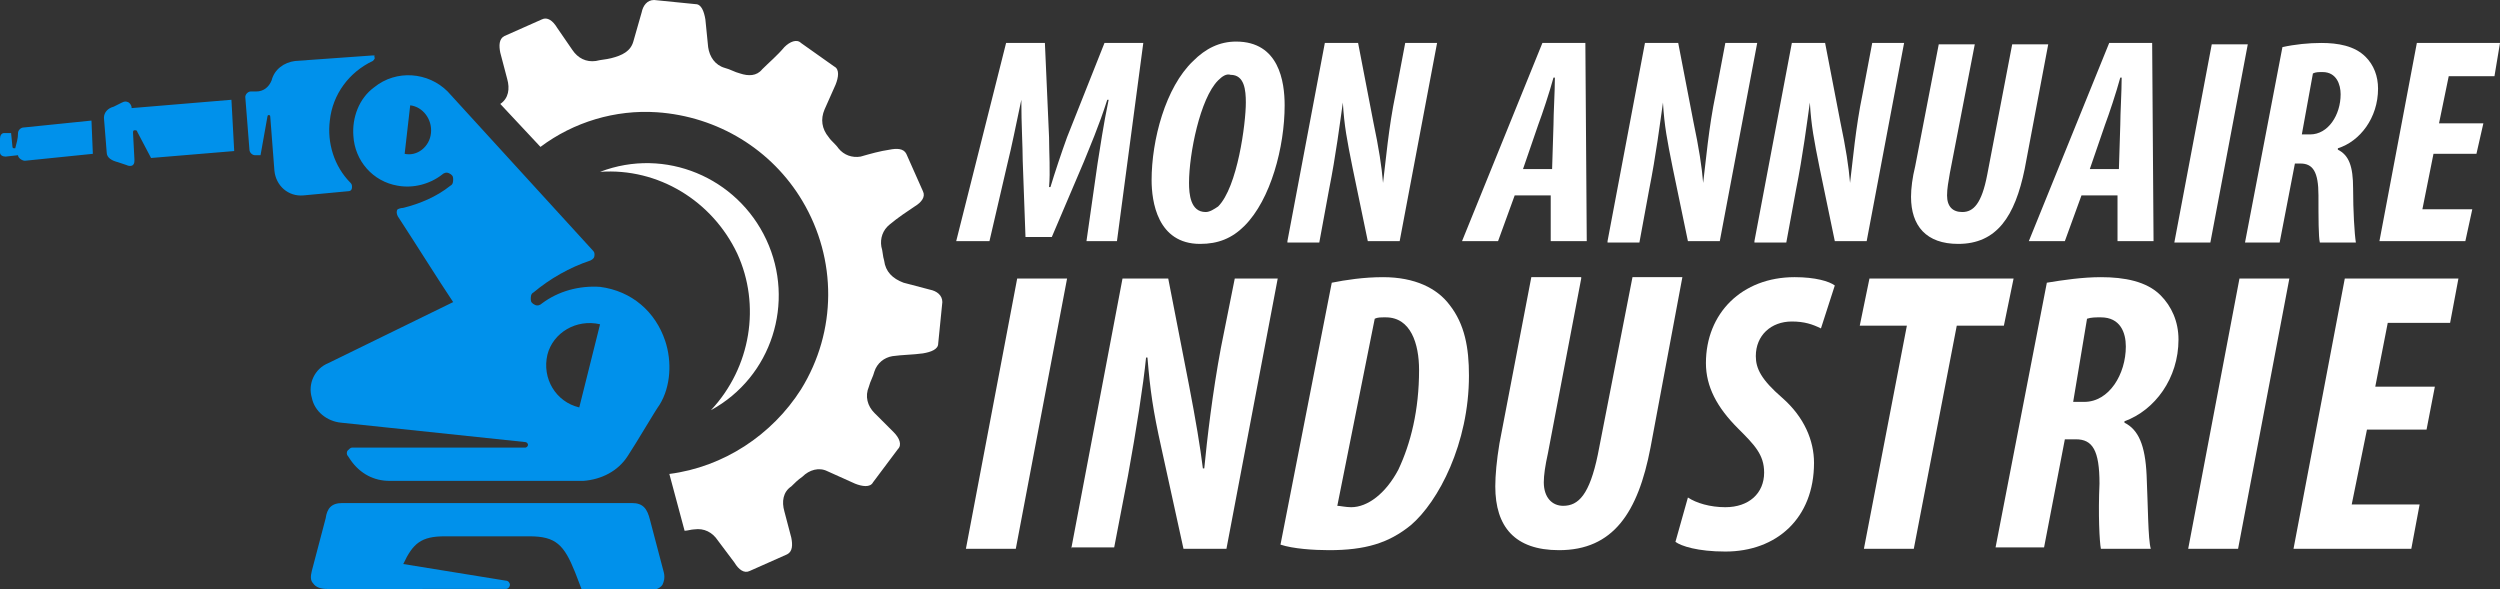 <?xml version="1.0" encoding="utf-8"?>
<!-- Generator: Adobe Illustrator 24.1.0, SVG Export Plug-In . SVG Version: 6.00 Build 0)  -->
<svg version="1.1" id="Layer_1" xmlns="http://www.w3.org/2000/svg" xmlns:xlink="http://www.w3.org/1999/xlink" x="0px" y="0px"
	 width="180.4px" height="42.5px" viewBox="0 0 180.4 42.5" style="enable-background:new 0 0 180.4 42.5;" xml:space="preserve">
<rect x="0" y="0" width="180.4" height="42.5" fill="#333333" stroke="none"/>
<style type="text/css">
	.st0{fill-rule:evenodd;clip-rule:evenodd;fill:#FFFFFF;}
	.st1{fill-rule:evenodd;clip-rule:evenodd;fill:#0091EB;}
	.st2{fill:#FFFFFF;}
</style>
<g>
	<path class="st0" d="M36.1,7.5c0.6-0.4,0.7-1.1,0.5-1.8l-0.5-1.9c-0.1-0.5-0.1-1,0.3-1.2l2.7-1.2c0.4-0.2,0.8,0.1,1.1,0.6l1.1,1.6
		c0.4,0.6,1,0.9,1.7,0.8c0.4-0.1,0.7-0.1,1.1-0.2C44.9,4,45.5,3.7,45.7,3l0.6-2.1C46.4,0.4,46.7,0,47.2,0l3,0.3
		c0.4,0,0.6,0.5,0.7,1.1l0.2,2c0.1,0.7,0.5,1.3,1.2,1.5c0.4,0.1,0.7,0.3,1.1,0.4c0.6,0.2,1.2,0.2,1.6-0.3c0.5-0.5,1.1-1,1.6-1.6
		c0.4-0.4,0.9-0.6,1.2-0.3l2.4,1.7c0.4,0.2,0.3,0.8,0.1,1.3l-0.8,1.8c-0.3,0.7-0.2,1.4,0.3,2c0.2,0.3,0.5,0.5,0.7,0.8
		c0.4,0.5,1,0.7,1.6,0.6c0.7-0.2,1.4-0.4,2.1-0.5c0.5-0.1,1-0.1,1.2,0.3l1.2,2.7c0.2,0.4-0.1,0.8-0.6,1.1c-0.6,0.4-1.2,0.8-1.8,1.3
		c-0.5,0.4-0.7,1-0.6,1.6c0.1,0.3,0.1,0.7,0.2,1c0.1,0.8,0.6,1.3,1.4,1.6l1.9,0.5c0.5,0.1,0.9,0.4,0.9,0.9l-0.3,3
		c0,0.4-0.5,0.6-1.1,0.7c-0.7,0.1-1.5,0.1-2.2,0.2c-0.6,0.1-1.1,0.5-1.3,1.1c-0.1,0.4-0.3,0.7-0.4,1.1c-0.3,0.7-0.1,1.4,0.4,1.9
		l1.4,1.4c0.4,0.4,0.6,0.9,0.3,1.2L63,34.8c-0.2,0.4-0.8,0.3-1.3,0.1l-2-0.9c-0.6-0.3-1.3-0.1-1.8,0.4c-0.3,0.2-0.6,0.5-0.8,0.7
		c-0.6,0.4-0.7,1.1-0.5,1.8l0.5,1.9c0.1,0.5,0.1,1-0.3,1.2l-2.7,1.2c-0.4,0.2-0.8-0.1-1.1-0.6L51.8,39c-0.4-0.6-1-0.9-1.7-0.8
		c-0.2,0-0.5,0.1-0.7,0.1l-1.1-4.1c3.9-0.5,7.4-2.8,9.5-6.1c2.6-4.2,2.6-9.4,0.1-13.6c-2.2-3.7-6.1-6.1-10.5-6.4
		c-3-0.2-6,0.7-8.4,2.5L36.1,7.5L36.1,7.5z M51.3,29.6c4.4-2.4,6.1-7.8,4-12.3c-2.1-4.5-7.3-6.7-12-4.9c4.2-0.3,8.1,2.1,9.9,5.9
		C54.9,22,54.2,26.5,51.3,29.6z"/>
	<path class="st1" d="M24.7,36.3h20.9c0.8,0,1.1,0.4,1.3,1.2l1,3.8c0.1,0.4,0,0.7-0.1,0.9c-0.2,0.3-0.6,0.4-1,0.4H42l-0.5-1.3
		c-0.8-2-1.4-2.6-3.3-2.6h-6.1c-1.7,0-2.3,0.5-3,2l7.4,1.2c0.2,0,0.3,0.2,0.3,0.3c0,0.1-0.1,0.3-0.3,0.3H23.6c-0.4,0-0.8-0.1-1-0.4
		c-0.2-0.2-0.2-0.5-0.1-0.9l1-3.8C23.6,36.7,23.9,36.3,24.7,36.3L24.7,36.3z M29.1,15c1.2-0.3,2.4-0.8,3.4-1.6
		c0.2-0.1,0.2-0.3,0.2-0.5c0-0.2-0.1-0.3-0.3-0.4c-0.2-0.1-0.4,0-0.5,0.1c-0.9,0.7-2.1,1-3.2,0.8c-1.8-0.3-3.1-1.8-3.2-3.6
		c-0.1-1.3,0.4-2.7,1.5-3.5c1.6-1.3,3.9-1.1,5.3,0.3l10.5,11.5c0.1,0.1,0.1,0.2,0.1,0.3c0,0.2-0.1,0.3-0.3,0.4
		c-1.5,0.5-2.9,1.3-4.1,2.3c-0.2,0.1-0.2,0.3-0.2,0.5c0,0.2,0.1,0.3,0.3,0.4c0.2,0.1,0.4,0,0.5-0.1c1.2-0.9,2.7-1.3,4.2-1.2
		c2.3,0.3,4,1.8,4.7,3.9c0.5,1.5,0.4,3.3-0.4,4.6c-0.3,0.4-1.7,2.8-2.3,3.7c-0.7,1.1-1.9,1.7-3.2,1.8l-14,0c-1.1,0-2.1-0.5-2.8-1.5
		l-0.2-0.3c-0.1-0.1-0.1-0.3,0-0.4c0.1-0.1,0.2-0.2,0.3-0.2c4.2,0,8.3,0,12.5,0c0.1,0,0.2-0.1,0.2-0.2c0-0.1-0.1-0.2-0.2-0.2
		l-13.3-1.4c-1-0.1-1.9-0.8-2.1-1.8c-0.3-1,0.2-2.1,1.2-2.5l9-4.4c-1.2-1.8-2.5-3.9-4-6.2c-0.1-0.2-0.1-0.4,0-0.5
		C28.7,15.1,28.9,15,29.1,15L29.1,15z M6.7,11.1l-4.9,0.5c-0.2,0-0.5-0.2-0.5-0.4l-0.9,0.1c-0.2,0-0.4-0.1-0.4-0.3L0,10
		c0-0.2,0.1-0.4,0.3-0.4l0.5,0l0.1,1c0,0,0,0.1,0.1,0.1c0,0,0.1,0,0.1,0c0.1-0.4,0.2-0.7,0.2-1.1c0-0.2,0.2-0.4,0.4-0.4l4.9-0.5
		L6.7,11.1L6.7,11.1z M31.1,9.6c0.1-1-0.6-1.9-1.5-2l-0.4,3.5C30.1,11.3,31,10.6,31.1,9.6L31.1,9.6z M39.5,25.6
		c-0.4,1.7,0.6,3.4,2.3,3.8l1.5-6C41.6,23,39.9,24,39.5,25.6L39.5,25.6z M25.1,13.8c0.2,0,0.3-0.1,0.3-0.3c0-0.1,0-0.2-0.1-0.3
		c-1.2-1.2-1.7-2.9-1.5-4.5c0.2-1.9,1.4-3.5,3.1-4.3c0.1-0.1,0.2-0.2,0.1-0.3C27.1,4,27,4,26.9,4l-5.6,0.4c-0.8,0.1-1.5,0.6-1.7,1.4
		c-0.2,0.5-0.6,0.8-1.1,0.8l-0.4,0c-0.2,0-0.4,0.2-0.4,0.4l0.3,3.8c0,0.2,0.2,0.4,0.4,0.4l0.4,0l0.5-2.8c0-0.1,0.1-0.1,0.1-0.1
		c0.1,0,0.1,0.1,0.1,0.1c0.1,1.3,0.2,2.6,0.3,3.9c0.1,1.1,1,1.9,2.1,1.8L25.1,13.8L25.1,13.8z M16.9,10.9l-6,0.5l-1-1.9
		c0-0.1-0.1-0.1-0.2-0.1c-0.1,0-0.1,0.1-0.1,0.2l0.1,1.9c0,0.2,0,0.3-0.1,0.4c-0.1,0.1-0.3,0.1-0.5,0l-0.6-0.2
		c-0.4-0.1-0.8-0.3-0.8-0.7L7.5,8.5c0-0.4,0.3-0.7,0.7-0.8l0.6-0.3c0.2-0.1,0.3-0.1,0.5,0c0.1,0.1,0.2,0.2,0.2,0.4l7.2-0.6
		L16.9,10.9z"/>
</g>
<g>
	<path class="st2" d="M78.4,17.4l0.8-5.6c0.2-1.2,0.4-2.7,0.8-4.6h-0.1c-0.6,1.9-1.3,3.5-1.7,4.5l-2.3,5.4h-1.9l-0.2-5.5
		c0-1-0.1-2.6-0.1-4.4h0c-0.4,1.9-0.7,3.4-1,4.6l-1.3,5.6H69l3.6-14.3h2.8l0.3,6.8c0,1.1,0.1,2.5,0,3.6h0.1c0.3-1,0.8-2.5,1.2-3.6
		l2.7-6.8h2.8l-1.9,14.3H78.4z"/>
	<path class="st2" d="M92.7,7.6c0,3-1,6.8-2.9,8.7c-0.9,0.9-1.9,1.3-3.2,1.3c-3.1,0-3.5-3.1-3.5-4.6c0-2.9,1-6.7,3-8.6
		C87,3.5,88,3,89.2,3C92.3,3,92.7,5.9,92.7,7.6z M87.9,5.8c-1.3,1.3-2.1,5.3-2.1,7.4c0,0.8,0.1,2.1,1.2,2.1c0.3,0,0.6-0.2,0.9-0.4
		c1.4-1.4,2-6,2-7.5c0-0.9-0.1-2-1.1-2C88.5,5.3,88.2,5.5,87.9,5.8z"/>
	<path class="st2" d="M92.9,17.4l2.7-14.3h2.4l1.1,5.7c0.4,1.9,0.6,3.2,0.7,4.4h0c0.2-1.6,0.4-4,0.9-6.4l0.7-3.7h2.3L101,17.4h-2.3
		l-1.1-5.3c-0.4-2-0.6-3-0.7-4.7h0c-0.2,1.4-0.5,3.8-1,6.3l-0.7,3.8H92.9z"/>
	<path class="st2" d="M109.3,14.1l-1.2,3.3h-2.6l5.8-14.3h3.1l0.1,14.3h-2.6l0-3.3H109.3z M112,12.2l0.1-3.2c0-0.8,0.1-2.4,0.1-3.4
		h-0.1c-0.3,1.1-0.8,2.6-1.1,3.4l-1.1,3.2H112z"/>
	<path class="st2" d="M116,17.4l2.7-14.3h2.4l1.1,5.7c0.4,1.9,0.6,3.2,0.7,4.4h0c0.2-1.6,0.4-4,0.9-6.4l0.7-3.7h2.3l-2.7,14.3h-2.3
		l-1.1-5.3c-0.4-2-0.6-3-0.7-4.7h0c-0.2,1.4-0.5,3.8-1,6.3l-0.7,3.8H116z"/>
	<path class="st2" d="M126.6,17.4l2.7-14.3h2.4l1.1,5.7c0.4,1.9,0.6,3.2,0.7,4.4h0c0.2-1.6,0.4-4,0.9-6.4l0.7-3.7h2.3l-2.7,14.3
		h-2.3l-1.1-5.3c-0.4-2-0.6-3-0.7-4.7h0c-0.2,1.4-0.5,3.8-1,6.3l-0.7,3.8H126.6z"/>
	<path class="st2" d="M142.5,3.2l-1.8,9.3c-0.1,0.6-0.2,1.1-0.2,1.6c0,0.8,0.4,1.2,1.1,1.2c0.8,0,1.4-0.6,1.8-2.7l1.8-9.4h2.6
		l-1.7,9c-0.7,3.4-2,5.4-4.8,5.4c-2.3,0-3.4-1.3-3.4-3.4c0-0.6,0.1-1.4,0.3-2.2l1.7-8.8H142.5z"/>
	<path class="st2" d="M150.2,14.1l-1.2,3.3h-2.6l5.8-14.3h3.1l0.1,14.3h-2.6l0-3.3H150.2z M152.9,12.2L153,9c0-0.8,0.1-2.4,0.1-3.4
		h-0.1c-0.3,1.1-0.8,2.6-1.1,3.4l-1.1,3.2H152.9z"/>
	<path class="st2" d="M162.2,3.2l-2.7,14.3h-2.6l2.7-14.3H162.2z"/>
	<path class="st2" d="M164.7,3.4c0.9-0.2,1.9-0.3,2.8-0.3c1.2,0,2.4,0.2,3.2,1c0.6,0.6,0.9,1.4,0.9,2.3c0,2.1-1.3,3.8-2.9,4.3v0.1
		c0.8,0.4,1.1,1.2,1.1,2.8c0,1.6,0.1,3.3,0.2,3.9h-2.6c-0.1-0.4-0.1-1.8-0.1-3.4c0-1.7-0.4-2.3-1.3-2.3h-0.4l-1.1,5.7H162L164.7,3.4
		z M166.1,9.7h0.6c1.3,0,2.2-1.4,2.2-2.9c0-0.7-0.3-1.6-1.3-1.6c-0.3,0-0.5,0-0.7,0.1L166.1,9.7z"/>
	<path class="st2" d="M178.7,11.1h-3.1l-0.8,4h3.6l-0.5,2.3h-6.2l2.7-14.3h6L180,5.5h-3.3L176,8.9h3.2L178.7,11.1z"/>
	<path class="st2" d="M77,20.1l-3.7,19.5h-3.6l3.7-19.5H77z"/>
	<path class="st2" d="M77.3,39.6l3.7-19.5h3.3l1.5,7.7c0.5,2.6,0.8,4.4,1,6h0.1c0.2-2.1,0.6-5.5,1.2-8.7l1-5h3.1l-3.7,19.5h-3.1
		l-1.6-7.3c-0.6-2.7-0.8-4.1-1-6.5h-0.1c-0.2,2-0.7,5.2-1.3,8.5l-1,5.2H77.3z"/>
	<path class="st2" d="M96.1,20.4c1-0.2,2.3-0.4,3.7-0.4c2.3,0,3.9,0.8,4.8,2c1.1,1.4,1.4,3.1,1.4,5.1c0,4.9-2.2,9.1-4.2,10.8
		c-1.6,1.3-3.3,1.8-5.9,1.8c-1.1,0-2.6-0.1-3.5-0.4L96.1,20.4z M96.5,36.5c0.2,0,0.6,0.1,1,0.1c1.2,0,2.5-1,3.4-2.7
		c0.9-1.9,1.5-4.3,1.5-7.2c0-1.9-0.6-3.8-2.4-3.8c-0.4,0-0.6,0-0.8,0.1L96.5,36.5z"/>
	<path class="st2" d="M114.1,20.1l-2.4,12.6c-0.2,0.9-0.3,1.6-0.3,2.1c0,1.1,0.6,1.7,1.4,1.7c1.1,0,1.9-0.8,2.5-3.7l2.5-12.8h3.6
		l-2.3,12.3c-0.9,4.7-2.7,7.4-6.6,7.4c-3.2,0-4.6-1.7-4.6-4.6c0-0.8,0.1-1.9,0.3-3.1l2.3-12H114.1z"/>
	<path class="st2" d="M121.8,35.9c0.6,0.4,1.6,0.7,2.7,0.7c1.7,0,2.8-1,2.8-2.5c0-1.3-0.7-2-1.9-3.2c-1.5-1.5-2.3-3-2.3-4.7
		c0-3.6,2.6-6.2,6.4-6.2c1.5,0,2.5,0.3,2.9,0.6l-1,3.1c-0.6-0.3-1.2-0.5-2.1-0.5c-1.5,0-2.6,1-2.6,2.5c0,0.9,0.4,1.7,1.9,3
		c1.6,1.4,2.3,3.1,2.3,4.7c0,4-2.7,6.4-6.4,6.4c-2,0-3.2-0.4-3.6-0.7L121.8,35.9z"/>
	<path class="st2" d="M137.6,23.5h-3.4l0.7-3.4h10.4l-0.7,3.4h-3.4l-3.1,16.1h-3.6L137.6,23.5z"/>
	<path class="st2" d="M147.7,20.4c1.2-0.2,2.6-0.4,3.9-0.4c1.7,0,3.3,0.3,4.3,1.3c0.8,0.8,1.3,1.9,1.3,3.2c0,2.8-1.7,5.1-3.9,5.9
		v0.1c1,0.5,1.5,1.6,1.6,3.8c0.1,2.2,0.1,4.6,0.3,5.3h-3.6c-0.1-0.5-0.2-2.5-0.1-4.7c0-2.4-0.5-3.2-1.7-3.2H149l-1.5,7.8H144
		L147.7,20.4z M149.6,29h0.8c1.8,0,3-2,3-4c0-1-0.4-2.1-1.8-2.1c-0.4,0-0.7,0-1,0.1L149.6,29z"/>
	<path class="st2" d="M165.2,20.1l-3.7,19.5h-3.6l3.7-19.5H165.2z"/>
	<path class="st2" d="M175.1,31h-4.3l-1.1,5.4h4.9l-0.6,3.2h-8.5l3.7-19.5h8.2l-0.6,3.2h-4.5l-0.9,4.6h4.3L175.1,31z"/>
</g>
</svg>

